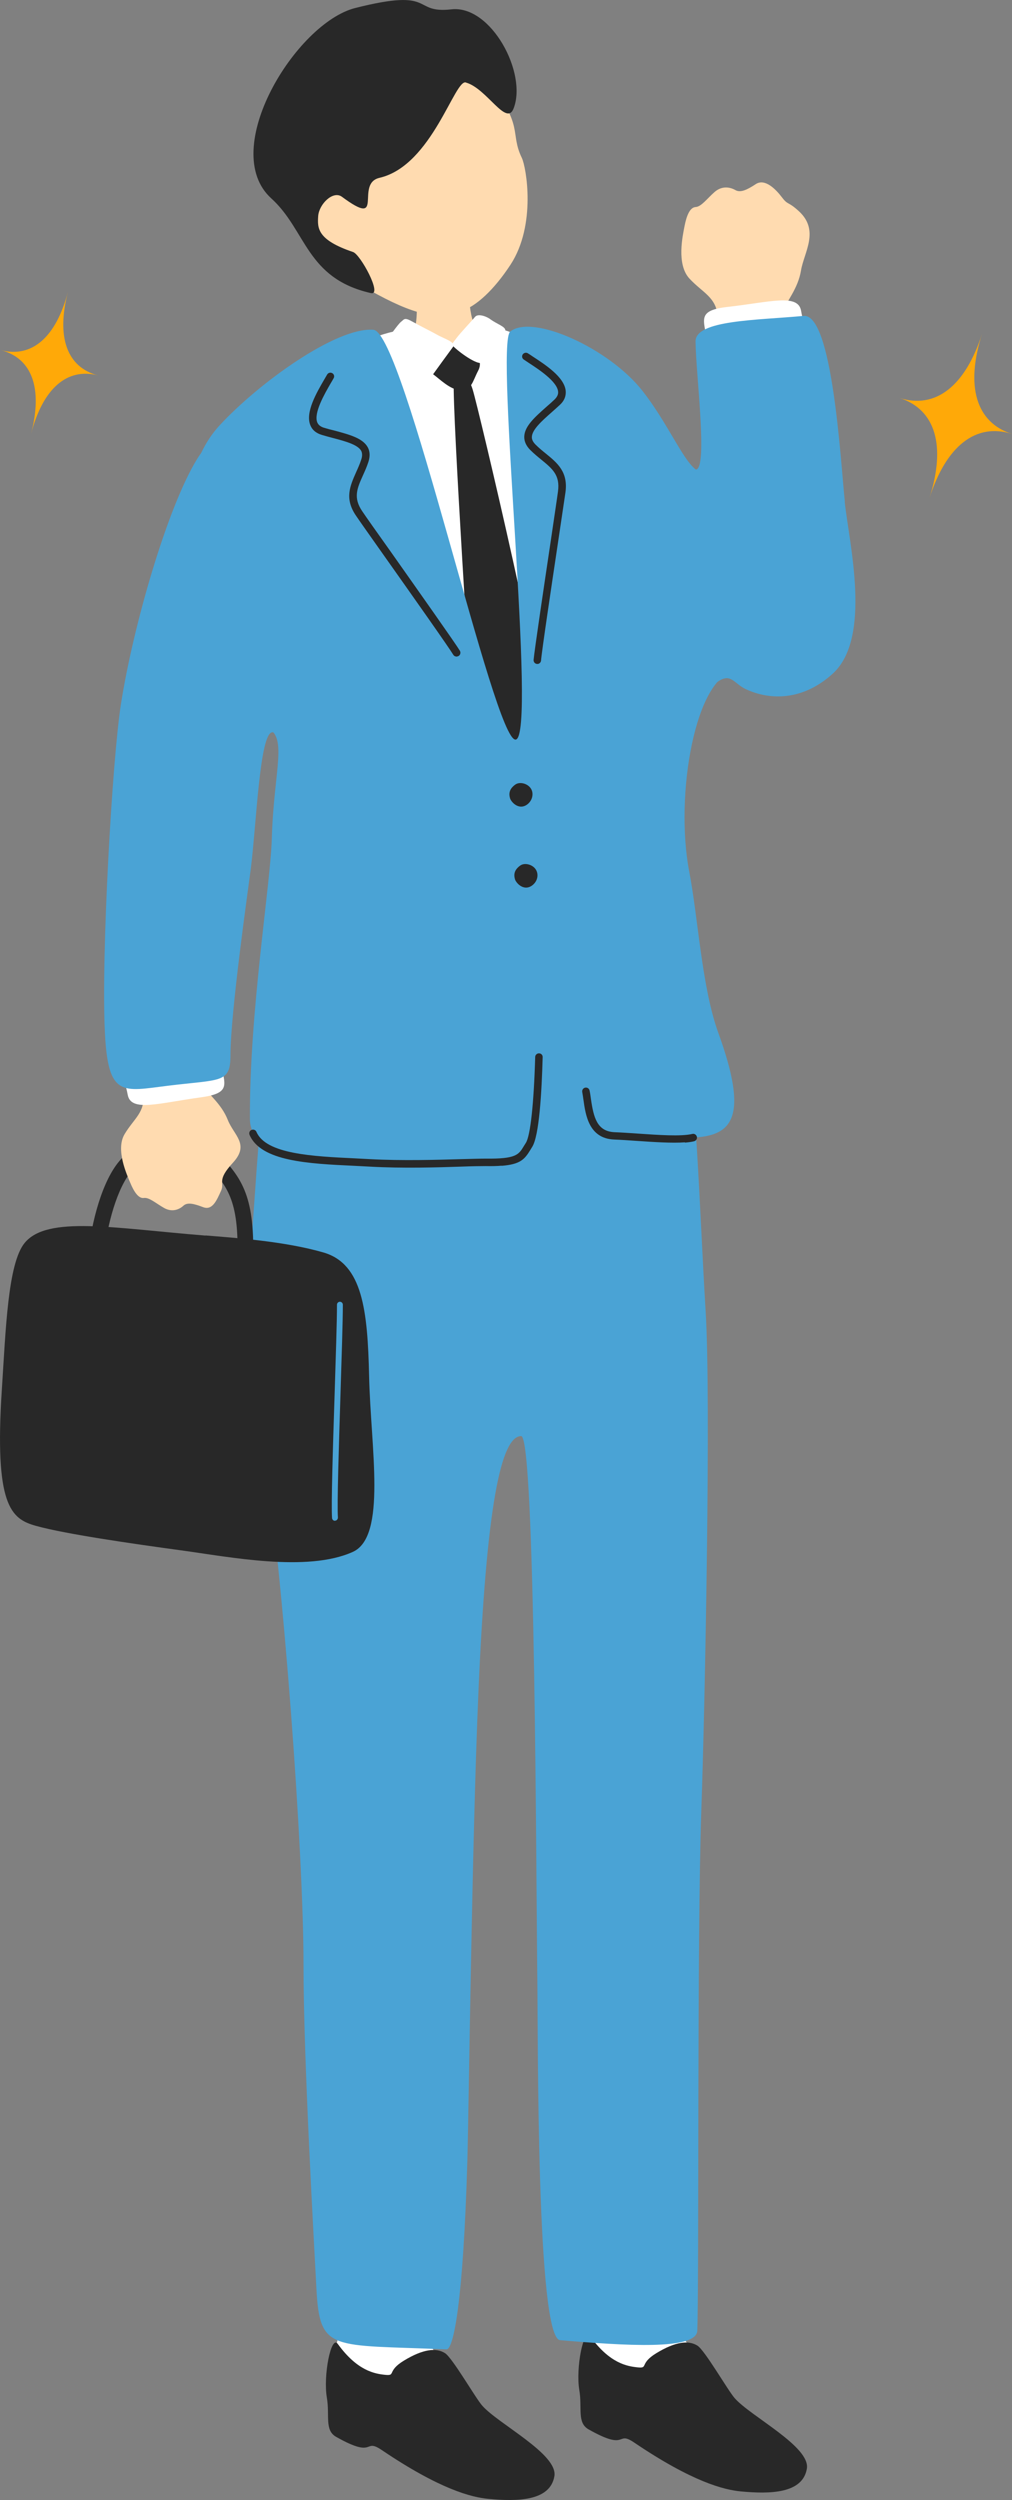 <?xml version="1.0" encoding="UTF-8"?>
<svg id="_レイヤー_2" data-name="レイヤー 2" xmlns="http://www.w3.org/2000/svg" width="75.92" height="187.41" viewBox="0 0 75.92 187.41">
  <rect x="0" y="0" width="75.92" height="187.41" fill="#808080" stroke="none"/>
  <defs>
    <style>
      .cls-1 {
        fill: #fff;
      }

      .cls-2 {
        fill: #ffa908;
      }

      .cls-3 {
        fill: #ffdbb0;
      }

      .cls-4 {
        fill: #282828;
      }

      .cls-5 {
        fill: #4aa3d5;
      }
    </style>
  </defs>
  <g id="_レイヤー_1-2" data-name="レイヤー 1">
    <g>
      <g>
        <path class="cls-1" d="M43.84,176.24c1.94-3.45-.04-13.05-.74-16.78-1.7-9.07-.97-32.4-.6-33.8,0,0,9.91-.51,9.83,1.54-.04,1.12-.59,16.68-1.22,28.8-.53,10.17-1.63,15.88-.25,18.54,1.54,2.97,7.69,8.55,6.45,9.22-3.26.76-14.75-3.33-13.47-7.51Z"/>
        <path class="cls-4" d="M44.28,175.14c1.47,2.03,2.78,2.24,3.57,2.32.81.08.09-.27,1.38-1.06,1.46-.89,2.44-.98,3.09-.57.56.35,2.28,3.35,2.79,3.93,1.19,1.37,5.71,3.64,5.42,5.3-.32,1.87-2.79,1.9-4.93,1.7-1.29-.12-3.65-.71-8.03-3.67-1.38-.93-.41.71-3.41-.98-.89-.5-.47-1.6-.7-2.95-.28-1.65.32-4.72.82-4.02Z"/>
        <path class="cls-3" d="M35.1,20.22c-.25,0-3.5.35-3.81.33-.11.53.14,3.45-.2,4.07-.78,1.43-3.04,1.28-4.07,2.04-1.1.81-2.28,2.43-2.11,3.72.08,1.81.45,8.46.55,9.06.63,4.05,8.12,3.8,9.79,3.68,6.28-.43,10.61-2.48,10.57-8.45-.41-2.48-2.37-6.04-5.49-8.43-.81-.62-3.61-.58-4.61-1.69-.63-.71-.61-3.99-.62-4.34Z"/>
        <g>
          <path class="cls-1" d="M40.67,26.3c-.27-.75-4.27-2.38-4.79-1.62-.4.59-1.67,1.48-2.74,1.1-1.2-.43-2.09-.81-2.52-.99-.81-.34-4.6,1.24-5.37,1.66-.22.1-2.58,3.8-2.71,5.01.16,6.45,1.78,9.13,1.02,15.61.12.53.08,2.15.02,3.16-.1,1.63-.72,15.23-.68,18.1.05,3.94,3.72,17.61,5.41,17.48,1.69-.13,13.71.36,15.55.11,1.84-.25,7.49-.38,7.47-1.19-.02-.63-2.26-28.25-3.82-34.66-2.12-8.64-4.61-15.63-6.83-23.75Z"/>
          <path class="cls-4" d="M33.17,26.21c.67-.28.66-.49,1.5-.2s1.66.9,1.2,1.78c-.44.84-.47,1.47-1.36,1.45-.73-.02-1.53-.83-2.01-1.18-.48-.35-.25-1.39.67-1.84Z"/>
          <path class="cls-1" d="M28.79,25.73c.36-.38,1.06-1.43,1.3-1.61.24-.18.23-.36.85-.01s1.35.7,1.83.97c.53.31,1.48.57,1.21.93-.44.6-1.21,1.65-1.5,2.06-.18.25-1.49-.38-2.36-.86-.88-.48-1.74-.56-1.32-1.48Z"/>
          <path class="cls-1" d="M36.81,23.95c-.27-.22-.95-.48-1.18-.19-.23.29-1.11,1.21-1.38,1.58-.25.35-.43.44-.19.67.64.6,1.89,1.42,2.13,1.15.4-.46.94-.99,1.22-1.39.28-.4.51-.67.5-1.01,0-.28-.63-.47-1.1-.81Z"/>
          <path class="cls-4" d="M34.04,28.55c-.11,2.54,1.34,24.53,1.43,26.23.09,1.7,3.58,6.83,4.35,7.48.77.65,1.13-4.18,1.23-6.55.12-2.76-5.14-25.07-5.59-26.51-.45-1.45-1.35-1.59-1.43-.65Z"/>
        </g>
        <g>
          <path class="cls-1" d="M24.82,176.76c1.94-3.45-.04-13.05-.74-16.78-1.7-9.07-.97-32.4-.6-33.8,0,0,9.91-.51,9.83,1.54-.04,1.12-.59,16.68-1.22,28.8-.53,10.17-1.63,15.88-.25,18.54,1.54,2.97,7.69,8.55,6.45,9.22-3.26.76-14.75-3.33-13.47-7.51Z"/>
          <path class="cls-4" d="M25.34,175.7c1.47,2.03,2.78,2.24,3.57,2.32.81.08.09-.27,1.38-1.06,1.46-.89,2.44-.98,3.09-.57.56.35,2.28,3.35,2.79,3.93,1.19,1.37,5.71,3.64,5.42,5.3-.32,1.87-2.79,1.9-4.93,1.7-1.29-.12-3.65-.71-8.03-3.67-1.38-.93-.41.71-3.41-.98-.89-.5-.47-1.6-.7-2.95-.28-1.65.32-4.72.82-4.02Z"/>
        </g>
        <g>
          <path class="cls-3" d="M27.18,21.44c3.27,1.89,5.42,2.68,7.33,1.92,1.23-.37,2.59-1.69,3.79-3.52,1.95-2.98,1.18-7.31.85-8-.94-1.94.24-2.36-2.63-5.87-.87-1.07-2.26-3.57-7.53-1.83-4.63,1.53-12.1,11.2-1.81,17.3Z"/>
          <path class="cls-4" d="M34.96,6.19c1.56.44,3.03,3.33,3.57,1.94,1.04-2.67-1.7-7.76-4.66-7.43-3.04.34-1.09-1.65-7.22-.1-4.46,1.13-10.3,10.64-6.3,14.27,2.65,2.4,2.6,5.99,7.47,7.1.91.21-.79-2.92-1.34-3.08-2.69-.91-2.67-1.79-2.61-2.69.06-.89,1.11-1.94,1.78-1.45,3.31,2.45.93-.98,2.82-1.42,3.97-.92,5.66-7.52,6.5-7.14Z"/>
        </g>
        <path class="cls-5" d="M36,77.28c3.19-.05,14.43-1.52,15.32.84.89,2.36,1.16,12.72,1.62,20.22.4,6.5-.04,29.29-.33,37.46-.32,9.31-.16,35.32-.3,38.91-.06,1.48-5.44,1.12-10.29.71-1.77-.15-1.65-22.38-1.71-27.09-.09-7.19-.15-40.68-1.21-40.68-1.51,0-2.61,5.18-3.21,19.23-.49,11.31-.72,31.32-.83,35.14-.31,10.59-1.04,14.12-1.57,14.09-8.65-.37-9.5.22-9.75-4.53-.16-3.09-.98-17.28-.97-24.35,0-8.22-1.48-28.92-3.09-39.49-.96-6.29-1.15-9.95-.76-15.38.46-6.49.78-11.74,1.41-13.7.63-1.96,12.48-1.35,15.66-1.4Z"/>
        <g>
          <path class="cls-5" d="M53.89,77.43c-1.25-3.45-1.51-8.6-2.19-12.13-1.09-5.75.48-14.61,3.47-15.01,4.2-.57.21-15.64-2.23-14.9-1.26.38-2.38-3.08-4.75-6.1-2.51-3.19-8.23-5.77-9.91-4.44-1.17.93,2.02,30.35.41,30.59-1.62.24-8.37-30.54-10.68-30.72-2.8-.21-8.62,4.01-11.53,7.16-5.85,6.34.03,21.37,3.41,22.6,1.79.65.65,3.09.5,8.41-.1,3.45-1.69,13.02-1.64,20.99.03,4.87,13.42,3.02,19.31,3.22,4.14.14,1.88-8.82,3.46-8.87,2.04-.06,2.19,6.93,4.06,6.88,6.64-.16,11.97,2.41,8.31-7.68Z"/>
          <path class="cls-4" d="M37.64,87.38c-.34.03-.73.04-1.21.03-.4,0-1.04.01-1.82.04-1.76.06-4.42.14-6.88,0-.38-.02-.76-.04-1.15-.06-3.44-.16-7-.33-7.86-2.32-.06-.14,0-.31.15-.37.14-.06.31,0,.37.15.72,1.67,4.25,1.83,7.37,1.98.39.02.78.04,1.15.06,2.44.13,5.08.05,6.83,0,.8-.02,1.44-.04,1.84-.04,2.28.03,2.48-.29,2.87-.94.05-.08.1-.16.15-.24.34-.53.6-2.94.7-6.44,0-.15.14-.28.29-.27.16,0,.28.13.27.29-.07,2.63-.26,5.92-.79,6.73l-.14.23c-.42.68-.73,1.07-2.15,1.18Z"/>
          <path class="cls-4" d="M51.38,85.63c-.97.07-2.32-.02-3.64-.11-.58-.04-1.15-.08-1.67-.1-1.89-.08-2.14-1.83-2.3-2.98-.03-.21-.06-.41-.09-.58-.03-.15.07-.3.22-.33.16-.03.3.07.33.22.04.18.07.39.1.62.2,1.38.45,2.44,1.77,2.5.52.02,1.1.06,1.69.1,1.62.11,3.29.23,4.15.03.15-.04.3.06.34.21.04.15-.06.3-.21.34-.2.05-.43.08-.68.1Z"/>
          <path class="cls-4" d="M34.27,49.22c-.1,0-.2-.04-.26-.13-.35-.58-3.12-4.5-5.15-7.37-1.03-1.46-1.89-2.67-2.15-3.06-.88-1.28-.45-2.23,0-3.25.14-.31.28-.62.39-.96.09-.26.08-.48,0-.65-.26-.47-1.18-.72-2.17-.98-.26-.07-.53-.14-.79-.22-.43-.13-.72-.37-.86-.73-.39-.97.48-2.45,1.05-3.43.08-.14.15-.26.21-.36.08-.14.25-.18.38-.11.14.07.19.25.11.38-.06.11-.13.23-.22.38-.45.78-1.29,2.22-1.01,2.93.08.19.24.32.49.4.26.08.52.15.78.21,1.15.31,2.14.57,2.52,1.26.17.31.18.68.05,1.09-.12.37-.27.7-.41,1.01-.44.98-.75,1.68-.05,2.7.26.39,1.11,1.59,2.15,3.05,2.03,2.88,4.81,6.81,5.17,7.4.08.13.04.31-.09.39-.04.02-.08.04-.13.04Z"/>
          <path class="cls-4" d="M40.42,49.75c.09-.04.16-.13.17-.24.05-.67.76-5.43,1.28-8.9.26-1.77.48-3.23.55-3.7.21-1.53-.6-2.2-1.46-2.9-.26-.21-.53-.43-.78-.68-.2-.2-.29-.39-.28-.58.02-.54.73-1.18,1.49-1.85.2-.18.41-.36.61-.55.33-.3.47-.65.44-1.04-.09-1.04-1.53-1.97-2.48-2.59-.13-.09-.25-.17-.35-.23-.13-.09-.3-.05-.39.07-.09.13-.06.3.07.39.1.07.22.15.36.24.75.49,2.15,1.4,2.22,2.17.02.2-.07.39-.26.58-.2.19-.4.37-.6.54-.89.79-1.66,1.47-1.68,2.25-.01.35.14.69.45,1,.27.27.55.5.82.72.83.68,1.43,1.16,1.26,2.39-.06.46-.28,1.92-.54,3.69-.52,3.48-1.23,8.25-1.29,8.94-.01.15.1.29.26.3.05,0,.09,0,.13-.02Z"/>
        </g>
        <path class="cls-4" d="M39.92,59.31c.13.52-.21.97-.58,1.11-.47.18-.91-.21-1.06-.53-.16-.47-.01-.8.38-1.08.38-.27,1.12-.03,1.26.51Z"/>
        <path class="cls-4" d="M40.29,65.38c.14.52-.21.97-.58,1.11-.47.18-.91-.21-1.06-.53-.16-.47-.01-.8.38-1.08.38-.27,1.12-.03,1.26.51Z"/>
        <path class="cls-3" d="M58.63,23.49c.38-.9,1.24-1.86,1.46-3.21.22-1.35,1.42-2.99-.15-4.44-.86-.79-.8-.42-1.28-1.05-.48-.63-1.28-1.43-1.96-.99-.68.45-1.16.66-1.53.45-.37-.21-.98-.36-1.56.14-.58.51-1,1.11-1.43,1.13-.44.03-.68.69-.82,1.4-.14.72-.63,2.89.36,3.96.99,1.07,2.01,1.38,2.13,2.86.02.23.3,1.87.27,2.49.1,1.36,4.72.57,4.7-1.07.05-.58-.28-1.46-.19-1.67Z"/>
        <path class="cls-1" d="M54.56,23.01c3.21-.36,5.32-1.03,5.54.3s.83,2.19.06,2.56c-1.55.76-7.13,1.81-7.13.07,0-1.75-1.06-2.64,1.53-2.93Z"/>
        <path class="cls-5" d="M63.38,37.61c-.32-3.07-.93-14.14-3.1-13.93-3.49.33-8.12.3-8.1,1.92.02,2.42.94,9.51.03,9.6-1.16.12-1.15,6.33-1.1,7.22.22,3.88,1.49,9.59,2.68,8.72,1.04-.76,1.26.1,2.16.52,1.83.85,4.28.87,6.52-1.16,2.97-2.7,1.22-9.83.9-12.89Z"/>
        <path class="cls-4" d="M15.42,92.62c-6.87-.55-11.87-1.52-13.57.55-1.26,1.53-1.42,6.51-1.71,10.97-.57,8.74.68,9.72,2.56,10.24,2.19.61,7.18,1.33,10.85,1.83,3.62.49,9.49,1.67,12.92.12,2.56-1.16,1.34-7.8,1.22-13.17-.11-4.94-.49-8.41-3.41-9.27-2.93-.85-6.66-1.1-8.86-1.28Z"/>
        <path class="cls-4" d="M18.31,96.69s-.03,0-.04,0c-.32-.02-.57-.3-.55-.63.36-5.14-.24-6.67-1.79-8.34-.62-.66-1.93-1.34-3.37-1.27-.79.04-1.92.32-2.8,1.47-1.16,1.5-1.84,4.56-1.95,6.26-.02.32-.3.58-.63.55-.32-.02-.57-.3-.55-.63.11-1.72.81-5.12,2.19-6.9.92-1.19,2.2-1.86,3.68-1.93,1.58-.07,3.3.59,4.29,1.64,1.77,1.9,2.49,3.68,2.11,9.22-.02.31-.28.55-.59.55Z"/>
        <path class="cls-3" d="M15.13,81.29c.52.75,1.48,1.46,1.95,2.64.46,1.18,1.67,1.84.4,3.22-1.27,1.38-.59,1.45-.9,2.12s-.63,1.49-1.34,1.22c-.71-.27-1.18-.38-1.48-.11-.29.27-.83.52-1.45.17-.62-.35-1.12-.81-1.52-.75-.4.06-.75-.49-1.01-1.12-.26-.62-1.13-2.51-.43-3.67.7-1.17,1.56-1.64,1.39-3.01-.03-.21-.33-.86-.48-1.41-.17-1.26,4.43-2.33,4.73-.84.16.52.03,1.38.15,1.56Z"/>
        <path class="cls-1" d="M15.12,82.25c-3.2.43-5.3,1.14-5.54-.19s-.87-2.17-.12-2.56c1.54-.79,7.09-1.96,7.12-.21.03,1.75,1.11,2.61-1.47,2.96Z"/>
        <path class="cls-5" d="M20.46,54.89c-.98-.09-1.22,6.91-1.65,10.27-.2,1.55-1.52,10.77-1.52,13.95,0,2.11-.73,1.79-4.71,2.28-3.4.42-4.47.89-4.71-3.98-.29-5.76.55-20.45,1.2-24.61.91-5.85,3.48-14.76,5.71-18.38,1.37-2.23,2.28-1.22,3.9.65,2.63,3.02,4.39,20.08,1.79,19.83Z"/>
        <path class="cls-5" d="M25.13,114c-.12,0-.21-.09-.22-.21-.07-1,.06-5.16.19-9.18.09-2.87.18-5.58.18-6.81,0-.12.1-.22.22-.22s.22.1.22.22c0,1.23-.09,3.95-.18,6.82-.12,3.82-.26,8.16-.19,9.13,0,.12-.08.23-.2.24,0,0-.01,0-.02,0Z"/>
      </g>
      <path class="cls-2" d="M7.35,28.14c-2.32-.6-4.13.98-5.02,4.38.89-3.4.08-5.66-2.25-6.27,2.32.6,4.13-.98,5.02-4.38-.89,3.4-.08,5.66,2.25,6.27Z"/>
      <path class="cls-2" d="M75.92,32.53c-2.7-.86-4.94.88-6.2,4.83,1.27-3.95.46-6.67-2.24-7.53,2.7.86,4.94-.88,6.2-4.83-1.27,3.95-.46,6.67,2.24,7.53Z"/>
    </g>
  </g>
</svg>